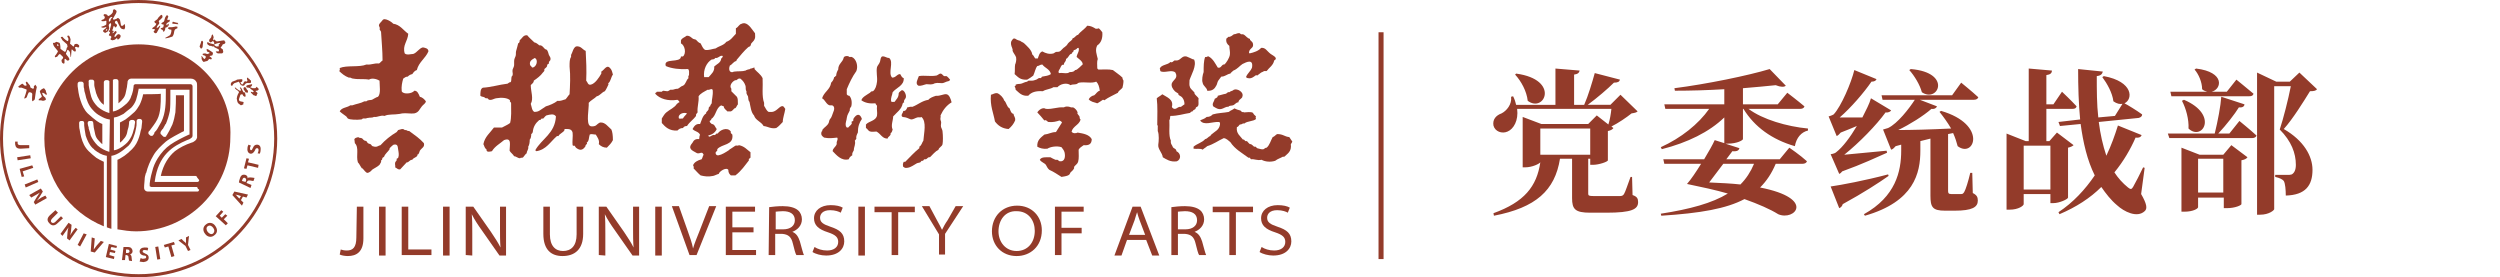 <svg version="1.2" xmlns="http://www.w3.org/2000/svg" viewBox="0 0 496 55" width="496" height="55">
	<title>u17-svg</title>
	<style>
		.s0 { fill: #933b2a } 
		.s1 { fill: none;stroke: #933b2a;stroke-miterlimit:10 } 
	</style>
	<g>
		<g>
			<g>
				<path fill-rule="evenodd" class="s0" d="m45.7 27.2c0 10.3-8.4 18.7-18.7 18.7-1.3 0-2.5-0.2-3.7-0.4v-13.8c0.3-0.1 0.8-0.4 1.4-0.8 0.4-0.3 0.9-0.7 1.5-1.3 0.7-0.7 1.1-1.5 1.4-2.4q0.2-0.6 0.3-1.2c0.1-0.3 0.2-0.6 0.2-0.9 0-0.3 0.1-0.6 0.1-0.9v-0.2c0-0.2-0.2-0.4-0.4-0.4h-0.3c-0.2 0-0.4 0.2-0.4 0.4q0 0.2 0 0.3c0 0.4 0 0.7-0.1 1.1-0.1 0.5-0.2 1-0.4 1.5-0.2 0.7-0.6 1.5-1.1 2-0.5 0.4-0.9 0.8-1.5 1.2-0.6 0.4-1.2 0.7-1.8 0.8h-0.1c0 0 0 11.2 0 14.5q-0.4-0.1-0.9-0.3v-14.2h-0.1c-1-0.2-1.6-0.6-2.4-1.2 0-0.1-0.1-0.2-0.2-0.2-0.1-0.1-0.2-0.2-0.2-0.2-0.6-0.6-1-1.5-1.3-2.4-0.1-0.4-0.1-0.8-0.2-1.2 0-0.3-0.1-0.5-0.1-0.8 0-0.1 0-0.4 0-0.5 0-0.3-0.2-0.4-0.4-0.4h-0.2c-0.3 0-0.4 0.2-0.4 0.4v0.1c0 0.4 0 0.9 0.1 1.2q0.1 0.7 0.3 1.5c0.3 1.1 0.7 2 1.5 2.8 0.5 0.5 1 0.9 1.5 1.3 0.5 0.3 1 0.6 1.5 0.8 0 1.3 0 9.7 0 12.8-6.9-2.8-11.8-9.5-11.8-17.4 0-10.3 8.4-18.7 18.7-18.7 10.3 0 18.7 8.3 18.2 18.4zm-28.1-10.9c0 0.1 0 0.5 0 0.6 0 0.2 0.1 0.4 0.1 0.6 0.1 0.6 0.3 1.3 0.4 1.7 0.2 0.7 0.7 1.4 1.3 2 0.7 0.6 1.5 1 2.2 1.2h0.1v-6.3c-0.1-0.1-0.2-0.2-0.4-0.2h-0.3c-0.2 0-0.4 0.2-0.4 0.4v4.5c-0.3-0.2-0.6-0.5-0.8-0.8-0.2-0.4-0.5-0.8-0.6-1.2-0.2-0.4-0.2-0.7-0.3-1-0.1-0.4-0.2-0.7-0.2-1 0-0.1 0-0.1 0-0.1 0-0.1 0-0.4 0-0.5 0-0.2-0.2-0.4-0.4-0.4h-0.4c-0.2 0-0.4 0.2-0.3 0.5zm4.2 7.4h-0.1c-0.7-0.1-1.3-0.4-1.8-0.7q-0.8-0.4-1.5-1.2c-0.8-0.8-1.3-2.1-1.5-3.2-0.1-0.3-0.2-0.6-0.2-1-0.1-0.2-0.1-0.5-0.1-0.8 0-0.1 0-0.2 0-0.2 0-0.2-0.2-0.4-0.4-0.4h-0.4c-0.2 0-0.4 0.2-0.4 0.4 0 0.1 0 0.4 0 0.5 0.1 0.7 0.2 1.8 0.6 2.9 0.3 0.9 0.7 1.8 1.4 2.5q1.1 1 1.8 1.5c0.4 0.3 0.8 0.5 1.1 0.6v4c-0.3-0.2-0.5-0.5-0.8-0.8-0.3-0.3-0.5-0.7-0.6-1.1-0.1-0.5-0.2-0.9-0.3-1.4 0-0.3-0.1-0.6-0.1-0.9 0-0.3-0.2-0.4-0.4-0.4h-0.3c-0.3 0-0.4 0.2-0.4 0.4v0.1c0 0.2 0.1 0.4 0.1 0.5 0.1 0.2 0.1 0.3 0.1 0.5 0.2 0.5 0.3 1 0.4 1.4 0.3 0.7 0.8 1.4 1.4 2 0.7 0.6 1.5 1 2.2 1.2h0.1zm17.3 11.5v-0.1c-0.1-0.1-0.2-0.2-0.3-0.2-1.7 0-6.9 0-6.9 0 0.5-2.3 1.6-3.9 2.8-4.9 0.9-0.7 2.1-1.3 3.3-1.7 0.1 0 0.2-0.1 0.3-0.1 0.1-0.1 0.2-0.1 0.3-0.2 0.3-0.2 0.4-0.4 0.5-0.7 0-0.1 0-0.1 0-0.2 0-0.1 0-6.9 0-7 0-0.7 0-1.4 0-2 0-0.3 0-0.7 0-1 0-0.3 0-0.6-0.1-0.8-0.2-0.4-0.6-0.7-1.1-0.7-0.1 0-11.7 0-11.9 0-0.3 0-0.6 0.2-0.7 0.6 0 0.1 0 0.1 0 0.2 0 0.2-0.1 0.5-0.1 0.7v0.1c-0.1 0.5-0.2 1-0.3 1.4-0.1 0.4-0.3 0.8-0.6 1.1-0.3 0.4-0.6 0.6-0.8 0.8v-4.4c0-0.2-0.2-0.4-0.4-0.4h-0.3c-0.1 0-0.2 0-0.3 0.1-0.1 0-0.1 0-0.1 0.1v6.2h0.1c0.7-0.1 1.5-0.6 2.2-1.2 0.7-0.5 1.2-1.2 1.4-2 0.1-0.1 0.1-0.4 0.2-0.6 0-0.1 0.1-0.3 0.1-0.4 0-0.2 0.1-0.5 0.1-0.7v-0.2c0.1-0.2 0.2-0.3 0.4-0.3h10.9c0.2 0 0.4 0.2 0.4 0.4 0 0.2 0 0.6 0 0.7q0 0.5 0 0.9 0 0.2 0 0.3c0 0.5 0 1.1 0 1.6q0 0.9 0 1.8c0 0.6 0 1.1 0 1.7 0 0.4 0 0.9 0 1.3 0 0.2 0 0.3 0 0.5 0 0.4 0 0.7 0 1 0 0.2-0.1 0.4-0.3 0.5-0.2 0.2-0.5 0.3-0.8 0.4-2.8 1.2-5.7 2.9-6.4 8.2v0.1h8.5c0.1 0 0.2-0.1 0.3-0.2 0-0.1 0-0.2 0-0.2zm0.2 2.3c0 0-0.1-0.1-0.1-0.2 0-0.1-0.1-0.2-0.2-0.2-0.8 0-8.8 0-9 0-0.1 0-0.1-0.1-0.2-0.1-0.1 0-0.1-0.1-0.1-0.1 0-0.1 0-0.5 0-0.5 0-0.2 0.1-0.5 0.1-0.7 0.1-0.5 0.2-1.1 0.4-1.7 0.2-0.9 0.6-1.8 1.1-2.6 0.7-1.1 1.5-2 2.5-2.7 1-0.7 2.6-1.5 3.7-2h0.1v-8.9h-3.8c0 0.5 0 1.1 0 1.6 0 0.7 0 1.8-0.1 2.6-0.2 1-0.5 1.9-0.8 2.6-0.1 0-0.1 0.1-0.1 0.1-0.2 0.3-0.3 0.6-0.5 0.9-0.1 0-0.1 0.1-0.2 0.2l-0.2 0.3c-0.1 0.2-0.1 0.5 0.1 0.6l0.4 0.4c0.2 0.1 0.5 0.1 0.6-0.1v-0.1l0.1-0.1c0.3-0.5 0.7-1.2 1.1-2.1q0.4-1.1 0.6-2.4c0.1-1.4 0.1-2.4 0.1-2.9 0-0.2 0-0.4 0-0.5h1.6v7.1c-0.1 0.1-0.2 0.1-0.4 0.2-0.7 0.4-2.2 1.1-3.2 1.9-0.9 0.8-1.9 1.7-2.5 2.8-0.6 1-1.1 2.2-1.4 3.4-0.1 0.1-0.1 0.1-0.1 0.2-0.1 0.3-0.2 0.7-0.2 1.1 0 0.4-0.1 0.8-0.1 1.2 0 0.4-0.1 0.7 0.2 1 0.1 0.1 0.3 0.2 0.5 0.2 0.4 0 9.4 0 9.9 0 0.1 0 0.1 0 0.2-0.1 0.1-0.1 0.1-0.2 0.1-0.3zm-7.4-18.9c0 0.1 0 0.3 0 0.5 0 1.2 0 3.3-0.7 4.6-0.4 0.8-1 1.5-1.5 2.2l-0.2 0.2c-0.1 0.2-0.1 0.5 0.1 0.6l0.2 0.2c0.2 0.1 0.5 0.1 0.6-0.1l0.2-0.3c0-0.2 0.1-0.3 0.2-0.4 0.1-0.1 0.3-0.3 0.4-0.5 0.3-0.5 0.5-0.9 0.8-1.4 0.9-1.8 0.9-3.9 0.9-5.8 0-0.2 0-0.6 0-0.8-1.3 0-4.1 0-5.4 0v0.1c-0.1 0.6-0.3 1.5-0.5 2.1-0.2 0.6-0.6 1.2-1 1.6q-0.8 0.6-1.5 1.2c-0.6 0.3-1.1 0.6-1.8 0.7h-0.1v6.5h0.1c0.7-0.1 1.5-0.6 2.2-1.2 0.5-0.4 0.9-1 1.2-1.6 0.2-0.4 0.3-0.8 0.4-1.2 0.1-0.3 0.2-0.6 0.2-0.9 0-0.2 0.1-0.4 0.1-0.6v-0.1c0-0.2-0.2-0.4-0.4-0.4h-0.3c-0.2 0-0.3 0.1-0.4 0.2-0.1 0.1-0.1 0.3-0.1 0.5 0 0.3-0.1 0.5-0.1 0.7q-0.2 0.6-0.3 1.2c-0.1 0.4-0.3 0.8-0.6 1.1-0.3 0.4-0.5 0.6-0.8 0.8v-4c0.2-0.1 0.6-0.3 1.1-0.6q0.7-0.5 1.8-1.5c0.4-0.4 0.7-0.9 1-1.4 0.3-0.6 0.6-1.5 0.7-2.1 0 0 3.3 0 3.5-0.1z"/>
				<path class="s0" d="m5.8 28.8v0.6l-1.7 0.1c-0.8 0-1-0.3-1.1-0.9 0-0.1 0-0.3 0-0.5h0.5q0 0.2 0 0.3c0 0.2 0.1 0.4 0.6 0.4z"/>
				<path class="s0" d="m3.4 31.2l2.6-0.4 0.1 0.6-2.6 0.4z"/>
				<path class="s0" d="m6.4 32.8l0.2 0.5-2.1 0.7 0.3 1-0.5 0.1-0.4-1.6z"/>
				<path class="s0" d="m4.9 36.6l2.5-1 0.2 0.5-2.5 1.1z"/>
				<path class="s0" d="m5.8 38.7l2.3-1.3 0.4 0.6-0.6 1c-0.2 0.3-0.4 0.6-0.6 0.8q0.5-0.3 0.9-0.6l0.8-0.4 0.3 0.5-2.3 1.3-0.3-0.5 0.6-1q0.3-0.5 0.6-0.9c-0.3 0.2-0.6 0.4-1 0.6l-0.7 0.4z"/>
				<path class="s0" d="m11.5 42.2l-1.1 1.1c-0.3 0.3-0.4 0.6-0.2 0.8 0.2 0.2 0.5 0.2 0.8-0.1l1.1-1.1 0.4 0.4-1.1 1c-0.6 0.6-1.2 0.5-1.6 0-0.5-0.5-0.5-1 0.1-1.6l1.1-1z"/>
				<path class="s0" d="m12 46.4l1.6-2.2 0.6 0.4-0.1 1.1c0 0.3-0.1 0.7-0.2 1q0.3-0.4 0.6-0.9l0.5-0.6 0.4 0.3-1.6 2.2-0.5-0.4 0.1-1.2c0-0.3 0.1-0.7 0.2-1-0.2 0.3-0.4 0.6-0.7 1l-0.5 0.7z"/>
				<path class="s0" d="m15.4 48.6l1.2-2.3 0.6 0.2-1.3 2.4z"/>
				<path class="s0" d="m18 49.9l0.2-2.8 0.6 0.2-0.1 1.2c0 0.3-0.1 0.6-0.1 1 0.2-0.3 0.4-0.5 0.6-0.8l0.8-0.9 0.6 0.2-1.8 2.1z"/>
				<path class="s0" d="m22.8 50.2l-1-0.2-0.1 0.6 1 0.3-0.1 0.5-1.6-0.4 0.6-2.6 1.6 0.4-0.1 0.4-1-0.2-0.2 0.5 1 0.3z"/>
				<path fill-rule="evenodd" class="s0" d="m24.5 49c0.2 0 0.5 0 0.8 0 0.4 0 0.7 0.1 0.8 0.3 0.1 0.1 0.2 0.3 0.2 0.6 0 0.3-0.3 0.5-0.5 0.6 0.2 0.1 0.3 0.3 0.3 0.5 0 0.3 0.1 0.7 0.1 0.8l-0.6-0.1c0-0.1-0.1-0.3-0.1-0.6 0-0.3-0.1-0.4-0.4-0.5h-0.2l-0.1 1h-0.6zm0.5 1.2h0.2c0.3 0 0.5-0.1 0.5-0.3 0-0.2-0.1-0.4-0.4-0.4q-0.1 0-0.3 0z"/>
				<path class="s0" d="m27.9 51.2c0.2 0.1 0.4 0.2 0.7 0.1 0.3 0 0.4-0.1 0.4-0.3 0-0.2-0.1-0.3-0.5-0.3-0.5-0.1-0.8-0.4-0.8-0.8 0-0.5 0.4-0.8 1-0.8 0.3 0 0.5 0 0.7 0.1l-0.1 0.5c-0.1 0-0.3-0.1-0.6-0.1-0.3 0-0.4 0.1-0.4 0.3 0 0.2 0.2 0.2 0.5 0.4 0.5 0.2 0.7 0.4 0.7 0.8 0 0.5-0.3 0.8-1 0.9-0.3 0-0.6-0.1-0.8-0.1z"/>
				<path class="s0" d="m30.8 49l0.6-0.1 0.4 2.5-0.6 0.1z"/>
				<path class="s0" d="m33.4 48.9l-0.7 0.2-0.2-0.5 2-0.6 0.2 0.5-0.7 0.2 0.6 2.1-0.6 0.2z"/>
				<path class="s0" d="m37.3 49.8l-0.5-1-1.4-1.1 0.6-0.3 0.5 0.5c0.2 0.1 0.3 0.2 0.4 0.4 0-0.2 0-0.3 0-0.5v-0.7l0.6-0.3-0.2 1.8 0.5 1z"/>
				<path fill-rule="evenodd" class="s0" d="m42.7 44.8c0.5 0.7 0.5 1.4-0.2 1.9-0.6 0.5-1.4 0.3-1.8-0.3-0.5-0.6-0.5-1.4 0.2-1.9 0.6-0.5 1.4-0.3 1.8 0.3zm-1.5 1.2c0.3 0.4 0.8 0.6 1.1 0.3 0.3-0.3 0.3-0.7 0-1.1-0.3-0.4-0.7-0.6-1.1-0.3-0.3 0.2-0.3 0.7 0 1.1z"/>
				<path class="s0" d="m42.8 42.9l1.1-1.2 0.4 0.3-0.7 0.8 0.4 0.4 0.7-0.7 0.4 0.3-0.7 0.7 0.8 0.8-0.4 0.4z"/>
				<path fill-rule="evenodd" class="s0" d="m47.8 39.7l0.5 0.5-0.3 0.6-1.9-2.1 0.4-0.7 2.7 0.6-0.3 0.6-0.7-0.2zm0-0.8l-0.6-0.2c-0.2 0-0.4-0.1-0.5-0.1 0.1 0.1 0.3 0.2 0.4 0.4l0.4 0.4z"/>
				<path fill-rule="evenodd" class="s0" d="m47.4 36.2c0-0.2 0.1-0.5 0.2-0.8 0.1-0.4 0.3-0.6 0.5-0.7q0.3-0.1 0.6 0c0.3 0.1 0.5 0.4 0.4 0.7 0.1-0.2 0.3-0.2 0.6-0.2 0.3 0 0.7 0.1 0.8 0.1l-0.2 0.6c-0.1 0-0.3 0-0.7-0.1-0.3 0-0.5 0-0.6 0.3l-0.1 0.2 1 0.4-0.2 0.6zm1.3-0.1l0.1-0.2c0.1-0.3 0-0.5-0.2-0.6-0.2-0.1-0.4 0-0.5 0.3 0 0.1-0.1 0.2-0.1 0.3z"/>
				<path class="s0" d="m49.1 32.8l-0.2 0.7-0.5-0.1 0.5-2 0.5 0.1-0.2 0.7 2.1 0.5-0.1 0.6z"/>
				<path class="s0" d="m51.1 30.4c0.1-0.1 0.2-0.4 0.2-0.6 0-0.3-0.1-0.4-0.3-0.4-0.2 0-0.3 0.1-0.4 0.4-0.2 0.4-0.5 0.7-0.8 0.7-0.5 0-0.8-0.5-0.7-1.1 0-0.3 0.1-0.5 0.2-0.7l0.5 0.2c-0.1 0.1-0.2 0.3-0.2 0.5 0 0.3 0.1 0.4 0.2 0.4 0.2 0 0.2-0.1 0.4-0.5 0.2-0.5 0.5-0.6 0.8-0.6 0.5 0 0.8 0.4 0.7 1.1 0 0.3-0.1 0.6-0.2 0.7z"/>
				<path fill-rule="evenodd" class="s0" d="m24.7 5.8c0 0-0.5 0.1-0.8-0.3 0 0-0.6-1.1-0.6-1.2l-0.2-0.2c0 0-0.3 0.1-0.3 0.3 0 0 0 0.3 0.3 0.4 0 0 0.2 0.2 0.1 0.3-0.1 0.1-0.1 0.3-0.2 0.3-0.1 0-0.2 0.1-0.2 0 0-0.1-0.2-0.4-0.3-0.1-0.1 0.4-0.1 0.5-0.2 0.6-0.1 0.1 0 0.2 0.1 0.2 0.2 0 0.2 0.1 0.1 0.2-0.1 0.1-0.3 0.3-0.1 0.3 0 0 0.4-0.3 0.4-0.4 0 0 0.1-0.1 0.2 0 0.1 0 0.2 0.2 0.1 0.3-0.1 0.1-0.1 0.2-0.3 0.4l-0.1 0.3c0 0 0 0.2 0.2 0.1 0 0 0.4-0.5 0.5-0.5 0 0 0.3-0.1 0.5 0.2 0 0 0.2 0.4-0.4 0.8 0 0-0.1 0.1-0.2 0 0 0 0-0.3-0.2-0.2 0 0-0.3 0.3-0.4 0.3l-0.4 0.1-0.3-0.1c0 0-0.2-0.2 0-0.3 0 0 0.2-0.3 0-0.4l-0.1-0.1c0 0-0.3 0-0.3-0.1 0-0.1 0.1-0.3 0.1-0.3l0.1-0.1c0 0 0.1-0.2-0.1-0.3h-0.1v-0.2c0 0 0.3-0.1 0.2-0.3 0 0 0.2-0.6 0.2-0.7 0.1-0.1 0-0.5 0-0.5 0 0-0.3 0-0.4 0.3-0.1 0.3 0.2 0.7 0 0.9 0 0-0.1 0.5-0.5 0.6-0.3 0.2-0.3 0.1-0.3 0.1l-0.3-0.2c0 0-0.1-0.2 0-0.3l0.6-0.5c0 0 0-0.2-0.2-0.1-0.2 0.1-0.5 0.1-0.5 0.1l-0.3-0.1v-0.1c0 0 0.9-0.2 1-0.5 0 0 0-0.4 0-0.6 0 0 0.1-0.2-0.4 0h-0.5l-0.1-0.2 0.5-0.2c0 0 0.2-0.2 0.2-0.3 0-0.1-0.1-0.3-0.1-0.3l-0.2-0.2 0.2-0.2c0 0 0.5 0 0.6 0.2 0.1 0.1 0.1 0.2 0.1 0.2 0 0 0.6-0.1 1-0.8v-0.3l0.2-0.3c0 0 0.5 0.2 0.5 0.4 0 0 0.2 0.1-0.4 1 0 0-0.2 0.4-0.3 0.5 0 0.1 0.1 0.2 0.2 0.2 0 0 0.7-0.2 0.7-0.3 0 0 0.1-0.2 0.5 0.3l0.2 1.1c0 0 0.1 0.3 0.5 0 0 0 0.1-0.2 0.2-0.2 0 0 0.1 0 0.1 0.3 0 0 0.1 0.3-0.1 0.7zm-3.5 0c-0.1-0.1-0.2 0.2-0.2 0.2-0.1 0 0 0.1 0.1 0.1 0.1 0 0.3-0.3 0.1-0.3zm1.1-2.3c0-0.1-0.2-0.2-0.3-0.1-0.2 0.1-0.4 0.4-0.4 0.5v0.4c0 0 0.2 0 0.3-0.2 0.1-0.2 0-0.3 0.1-0.3 0 0 0.1-0.3 0.3-0.3z"/>
				<path fill-rule="evenodd" class="s0" d="m15.7 9.3c-0.1 0.2-0.3 0.1-0.3 0.1l-0.2-0.1c-0.6 0-0.2 0.4-0.2 0.4 0.1 0.4 0 0.5 0 0.5h-0.3l-0.3-0.3c-0.2-0.2-0.2 0-0.2 0 0 0.1-0.1 1.2-0.1 1.2 0 0.3-0.1 0.2-0.1 0.2l-0.1-0.8c0-0.3-0.4-0.6-0.4-0.6-0.2-0.1-0.3 0.5-0.3 0.5-0.3 0.2 0.1 0.6 0.1 0.6 0.7 0.8 0.4 0.9 0.4 0.9-0.1 0.2-0.4 0.1-0.4 0.1l-0.3-0.3c-0.2-0.1-0.2 0.1-0.2 0.1v0.6c0 0.2-0.1 0.2-0.1 0.2-0.1 0.1-0.3-0.1-0.3-0.1-0.2-0.1-0.2-0.6-0.2-0.6l0.2-0.2c0.2-0.3 0.1-0.4 0.1-0.4l-0.4-0.4c-0.2-0.3-0.4-0.1-0.4-0.1l-0.4 0.5c-0.1-0.1-0.3 0.1-0.3 0.1-0.2-0.2-0.1-0.3-0.1-0.3 0.3-0.3 0.6-0.9 0.6-0.9 0-0.1-0.4-0.5-0.7-0.9-0.3-0.4-0.3-0.8-0.3-0.8q0 0 0.3 0c0.1 0 0.3-0.2 0.4-0.2 0.1 0 0.6 0.2 0.6 0.2 0.2 0.2 0.2 1.2 0.2 1.2 0 0 0.4 0.3 0.7 0.5 0.3 0.2 0.3 0 0.3 0 0 0 0.2-0.3 0.2-0.5 0-0.2 0.1-0.3 0.2-0.4 0-0.2-0.1-0.5-0.1-0.5l-0.9-0.8c0 0-0.1-0.2-0.3-0.5-0.2-0.2 0.3-0.2 0.3-0.2 0 0 0.2 0.3 0.6 0.6 0.4 0.3 0.4 0.3 0.5 0.2 0.1-0.1 0.1-0.5 0-0.6-0.1-0.1-0.2-0.3-0.1-0.4 0.1-0.1 0.3 0 0.3 0 0.1 0.1 0.3 0.6 0.3 0.7 0 0.1-0.1 0.8-0.1 0.9 0.1 0 0.6 0.5 0.6 0.5 0.1 0.1 0.2-0.1 0.2-0.1 0-0.2 0.1-0.3 0.1-0.3 0.1-0.1 0.4-0.1 0.5-0.1 0.2 0.1 0.4 0.3 0.4 0.3zm-4.2-0.5c-0.1-0.1-0.2 0.1-0.2 0.1l0.1 0.2c0 0 0.1 0.1 0.2 0 0 0 0-0.2-0.1-0.3z"/>
				<path fill-rule="evenodd" class="s0" d="m41.3 8.9c0 0-0.2-0.1-0.2-0.3v-0.1c0-0.2 0.1-0.1 0.2-0.1 0.1 0.1 0.4 0.2 0.4 0.2l0.8 0.2q0 0 0-0.3c-0.1-0.2 0-0.2-0.2-0.3-0.1-0.1-0.2 0-0.3 0.1-0.1 0.1-0.2 0.1-0.3 0.1l-0.2-0.2v-0.3l0.4-0.5 0.1-0.4 0.2-0.2c0 0.1 0.2 0.5 0.2 0.6-0.1 0.1-0.1 0.5-0.1 0.5 0 0 0 0.2 0.2 0 0 0 0.1-0.2 0.2 0.1 0 0 0.2 0.2 0.3 0.2h0.2c0.4-0.1 1.2-0.2 1.3-0.2 0 0 0.1 0 0 0.1 0 0 0.1 0.1 0.2 0.2 0 0 0.1 0.3-0.2 0.4 0 0-0.2 0.1-0.3 0.1l-0.1 0.2c0 0-0.1 0.2-0.3 0.4 0 0-0.2 0 0.4 0.4 0 0 0.1 0.4 0.1 0.5 0 0-0.1 0.3-0.3 0.3 0 0-0.4 0-0.7 0-0.1 0-0.3-0.1-0.3-0.1l-0.2-0.3c0 0 0.4 0 0.6 0 0 0 0.1-0.3 0-0.4 0 0-0.1 0-0.2-0.1-0.2-0.1-0.4-0.2-0.4-0.2 0 0-0.3-0.1-0.3-0.2 0-0.1-0.2-0.1-0.3-0.1-0.1 0.1-0.2-0.1-0.3-0.1-0.1 0-0.3 0-0.3 0zm1.2 0c0 0.1 0.4 0.3 0.4 0.3 0.1 0.1 0.2 0 0.2 0 0.3 0.1 0.3-0.1 0.3-0.1v-0.3c0.4-0.2 0.2-0.3 0.2-0.3l-0.5 0.1c-0.1 0-0.2 0.1-0.3 0.1-0.1 0-0.3 0.1-0.3 0.2z"/>
				<path class="s0" d="m40.2 9.3c0-0.2 0.1-0.9 0.1-0.9-0.1-0.5-0.4-0.3-0.4-0.1 0 0.2-0.3 0.8-0.3 0.9 0 0.1 0.3 0.5 0.3 0.5 0-0.1 0.3-0.2 0.3-0.4z"/>
				<path class="s0" d="m40.2 10.8c0 0.1 0.2 0.2 0.3 0.2 0.1 0 0.3 0.1 0.3 0.2 0 0.1 0.1 0.1 0 0.2 0 0.1-0.2 0.3-0.2 0.3-0.2 0-0.3-0.3-0.5-0.5-0.2-0.1-0.2 0-0.2 0l0.1 0.1c0 0 0 0.3 0 0.4 0 0.1 0.2 0.4 0.2 0.4l0.2 0.2c0 0 0.6-0.2 0.7-0.2 0.1 0 0.3-0.3 0.3-0.3 0.1-0.1 0.2-0.1 0.2-0.1 0.4 0.2 0.3 0 0.4 0 0.1 0-0.1-0.3-0.1-0.3l-0.3-0.2v-0.1l0.5-0.1 0.1-0.2c0.1-0.1 0-0.4 0-0.4l-0.9-0.6-0.3-0.1c0 0 0 0.5 0.1 0.5 0 0.1 0.3 0.1 0.4 0.2 0.1 0 0.1 0.2 0 0.2-0.1 0-0.4 0.2-0.5 0.1-0.1-0.1-0.4-0.1-0.5-0.1-0.1 0-0.3 0.1-0.3 0.1 0 0 0 0 0 0.1z"/>
				<path class="s0" d="m45.8 16.6v0.3c0.2 0.2 0.3 0.1 0.3 0.1 0-0.2 0.4-0.5 0.4-0.5l0.9-0.3 0.1 0.2 0.3 0.5c0 0 0.2 0 0.3 0.1 0.1 0.1 0.4-0.1 0.4-0.1 0-0.1 0.3-0.4 0.4-0.4 0 0 0.4-0.1 0.5 0 0.1 0 0.4-0.1 0.4-0.1 0 0 0-0.3 0-0.4 0-0.1-0.2-0.1-0.2-0.1-0.1-0.4-0.3-0.2-0.3-0.3 0-0.1-0.1-0.2-0.2-0.2l-0.1 0.1c0 0 0 0.1 0 0.2 0 0.1 0.1 0.2 0.1 0.3 0 0.1-0.2 0.2-0.2 0.2l-0.3-0.1-0.2 0.2-0.2 0.4c0 0-0.2 0.1-0.3 0 0-0.1-0.1-0.1-0.1-0.2-0.1-0.1-0.1-0.2-0.1-0.2 0 0 0.2 0 0.3-0.1 0.1-0.1 0.1-0.4 0.1-0.4l-0.2-0.1-0.9 0.1-0.1 0.1-0.8 0.3c-0.2 0.1-0.3 0.4-0.3 0.4z"/>
				<path class="s0" d="m51.2 17.5l-0.3-0.3c0 0.1-0.2 0.3-0.3 0.3-0.1 0-0.5 0-0.5 0 0 0-0.1-0.1-0.3-0.1-0.2-0.1-0.2-0.1 0.1-0.3 0.2-0.3 0.1-0.4 0.1-0.4l-0.9 0.2-0.2 0.1c0 0-0.1 0.2 0 0.3 0.1 0.1 0.5 0.1 0.5 0.1 0.1 0 0.2 0.1 0.3 0.2 0 0.1 0.5 0.3 0.6 0.5 0.1 0.2-0.1 0.2-0.2 0.2-0.1 0-0.2-0.1-0.3-0.1-0.1 0 0 0.1 0 0.2l0.3 0.3 0.2 0.2c0 0 0.2 0 0.3 0.1 0 0 0.3 0.1 0.3 0 0-0.1 0-0.1 0-0.1l0.2-0.4c0-0.1-0.3-0.3-0.4-0.4 0-0.1 0.1-0.1 0.2-0.1 0.1 0 0.2 0 0.4-0.2 0.1-0.2-0.1-0.3-0.1-0.3z"/>
				<path class="s0" d="m49.1 18.4c0.1 0 0.1-0.3 0.1-0.4l-0.2-0.2c0 0-0.2-0.3-0.2-0.4-0.1-0.1-0.3-0.1-0.4-0.1 0 0.1-0.1 0.2-0.1 0.3 0 0.1 0.2 0.4 0.3 0.5 0 0.2 0.4 0.3 0.5 0.3z"/>
				<path class="s0" d="m48.3 18.3l-0.1-0.2c0 0-0.2-0.3-0.2-0.4 0-0.1-0.3-0.4-0.4-0.4v0.1c0 0.1 0.2 0.4 0.2 0.4 0.1 0.2-0.2 0.2-0.2 0.2-0.2 0-1-0.7-1-0.7 0 0.1 0 0.3 0.1 0.3 0 0.1 0.5 0.4 0.5 0.4 0.2 0.1 0.2 0.4 0.2 0.4-0.3 0.3-0.5 1.2-0.4 1.3 0 0.1 0.1 0.6 0.2 0.7 0 0.1 0.5 0.4 0.6 0.5l0.5-0.2c0 0-0.1-0.1 0-0.2 0.1-0.1 0-0.3-0.1-0.3 0 0-0.2 0-0.5-0.1-0.3 0-0.3-0.4-0.3-0.4l0.3-0.9c0 0 0.2-0.1 0.3-0.1 0.1 0 0.2 0.1 0.2 0.2 0 0.1 0.3 0.3 0.4 0.3 0.1 0 0.2-0.2 0.1-0.3 0-0.1 0-0.3-0.1-0.3 0-0.1 0.1-0.1 0.1-0.2-0.2-0.1-0.4-0.1-0.4-0.1z"/>
				<path class="s0" d="m4.8 19.5c0 0.1 0.1 0 0.2 0 0.1 0 0.2-0.1 0.3-0.2 0.1-0.2 0.3-1 0.5-1 0.3 0 0.6 0.1 0.6 0.4 0 0.5-0.1 0.9 0 1.4 0.2-0.1 0.4-0.2 0.5-0.4 0.1-0.7 0.2-1.6 0.4-2.4 0-0.1-0.2-0.4-0.3-0.5-0.1 0.2-0.2 0.2-0.3 0.3 0.1 0.2 0 0.6-0.2 0.5l-0.4-0.2c-0.1 0-0.1-0.4-0.2-0.5-0.3-0.3-0.5-0.7-0.6-0.7-0.1 0-0.1 0.1-0.2 0.2l0.2 0.5c-0.1 0.1-0.1 0.1-0.3 0.1-0.1 0-0.3-0.1-0.4-0.3l-0.2-0.1c-0.3 0.2-0.6 0.4-0.8 0.6l0.1 0.1 0.1 0.1c0 0 0.3 0 0.5 0 0.2 0.1 0.9 0.3 1 0.4 0 0.2-0.4 1.5-0.5 1.7z"/>
				<path class="s0" d="m7.8 19.9c0.1 0 0.1 0 0.3 0 0.1 0 0.4 0.1 0.4 0.1 0.3 0 0.6-0.2 0.6-0.2 0-0.4-0.2-0.5-0.2-0.5-0.4-0.3-0.4-0.5-0.5-0.7-0.1-0.2 0.1-0.2 0.1-0.2l0.4 0.2 0.2 0.2c0.1 0 0.2 0 0.2-0.1 0-0.1-0.1-0.3-0.1-0.3-0.1-0.1-0.1-0.4-0.1-0.4-0.3-0.5-0.4-0.5-0.4-0.5-0.6 0.2-0.8 0.6-0.8 0.6 0 0.2 0.3 0.8 0.4 1 0 0.1-0.1 0.2-0.1 0.2-0.2 0.1-0.5 0.4-0.5 0.4-0.1 0.2 0 0.2 0.1 0.2z"/>
				<path class="s0" d="m32.1 4.8c0.1 0 0.4 0.1 0.4 0.1l-0.1 0.5c-0.1 0.1-0.5 0.2-0.5 0.2 0 0-0.1 0.2 0.3 0.3 0 0 0.3 0.3 0.2 0.4 0 0.1 0.1 0 0.1 0 0 0 0.2-0.2 0.2-0.3 0.1-0.1 0.1-0.5 0.1-0.5 0 0 0.6-0.1 0.7-0.6l-0.1-0.2c0 0-0.1 0-0.2 0.2 0.1 0.1 0.1 0.1 0 0.1-0.1 0-0.2 0-0.2-0.1 0-0.1 0.1-0.3 0.1-0.3 0 0 0.5-0.3 0.6-0.4 0 0 0-0.2-0.1-0.3 0 0-0.2 0-0.2 0.1 0 0-0.2 0-0.2-0.1 0-0.2 0.2-0.6 0.2-0.6l-0.1-0.2-0.2-0.1-0.3 0.4-0.1 0.3c0 0-0.1 0.3-0.1 0.4l-0.1 0.2-0.5 0.3z"/>
				<path class="s0" d="m34.3 4.7c0.1 0 0.8 0.1 0.9 0.1 0.1 0 0.2 0 0.2 0l-0.2-0.3h-0.2l-0.7-0.2-0.1 0.2c-0.1 0.1 0 0.2 0.1 0.2z"/>
				<path class="s0" d="m33.6 5.4c-0.1 0-0.3 0.1-0.3 0.2 0 0.1 0.4 0.2 0.4 0.3 0.2-0.1 0.3 0 0.3 0 0 0 0 0 0 0.3 0 0.2-0.2 0.8-0.3 0.8-0.1 0.1-0.9 0.5-0.9 0.5-0.1 0.1 0.1 0.1 0.1 0.1 0.8-0.1 1-0.3 1.2-0.3 0.2 0 0.4-0.6 0.4-0.7 0-0.1 0.1-0.6 0.2-0.7 0-0.1 0.5-0.3 0.5-0.3v-0.3c0 0-0.5-0.1-0.5 0-0.1 0-0.5 0.1-0.6 0.1-0.3 0-0.4 0-0.5 0z"/>
				<path class="s0" d="m30.7 5.8c0 0 0.1 0.2-0.1 0.3l-0.1 0.1c0 0-0.1 0.2 0.3 0.4 0 0 0.2 0 0.3-0.1l0.6-1.1 0.1-0.2c0-0.1-0.1-0.1-0.1-0.1l-0.3 0.3c0 0-0.4 0.3-0.3 0 0.1-0.3 0.3-0.5 0.4-0.6 0.1-0.1 0.1-0.2 0.1-0.3 0-0.1-0.1-0.2-0.1-0.2 0 0 0-0.3 0.2-0.3l0.5-0.5c0 0 0.1-0.3 0-0.3 0.1 0-0.1-0.4-0.3-0.2-0.2 0.2-0.2 0.2-0.4 0.4-0.2 0.2-0.2 0.4-0.4 0.5-0.2 0.1-0.5 0.4-0.5 0.4l0.2 0.3c0 0 0.2 0 0.2 0.1 0 0.1-0.1 0.3-0.2 0.4-0.1 0.1-0.3 0.3-0.5 0.4 0 0-0.2 0.2 0 0.3 0-0.1 0.3 0 0.4 0z"/>
				<path fill-rule="evenodd" class="s0" d="m55 27.5c0 15.2-12.3 27.5-27.5 27.5-15.2 0-27.5-12.3-27.5-27.5 0-15.2 12.3-27.5 27.5-27.5 15.2 0 27.5 12.3 27.5 27.5zm-27.5-26.9c-14.9 0-26.9 12-26.9 26.9 0 14.9 12.1 26.9 26.9 26.9 14.8 0 26.9-12 26.9-26.9 0-14.9-12-26.9-26.9-26.9z"/>
			</g>
			<path class="s0" d="m83.9 9.4c-0.8 0.2-1.1 1-1.9 1.3-0.4 0-1.3 0.3-1.7-0.1-0.5-1.6 0.6-2.4 0.7-3.9-1-0.7-1.6-1.8-3-2-0.2-0.3-1.7-1.3-2.1-0.7-0.2 0.3-0.6 0.6-0.7 0.9-0.1 0.4 0.3 0.5 0.1 0.9 0.1 0.2 0.2 0.3 0.3 0.5 0.1 1.9 0.3 3.7 0.3 5.7-0.3 0.2-0.4 0.4-0.7 0.6-1.1-0.1-1.4 0.3-2.5 0.2-1.4 0.6-3.9 0.1-5.3 0.7 0 0.2 0.1 0.4-0.1 0.6 0.5 0.5 1.1 1 1.9 1.3q0.1 0 0.3 0c0.2 0.1 0.4 0.2 0.6 0.2 1.1 0.2 2.1 0 3.1 0.2 0.6-0.4 1.6-0.1 2.1 0.2 0 1 0.3 2.6-0.3 3.2-0.4 0.1-0.8 0.4-1.2 0.6-0.4 0.1-0.8 0-1.1 0.3h-0.4c-0.7 0.4-1.6 0.5-2.4 0.8h-0.4c-0.7 0.5-1.7 0.4-2.1 1.2 0.3 0.3 0.9 0.7 1.3 1 0.1 0.1 0.2 0.3 0.3 0.4 0.4 0.3 1.9 0.3 2.7 0.2 0.1 0 0.2-0.1 0.3-0.2q0.3 0 0.6 0c0.1 0 0.2-0.1 0.4-0.1 0.4-0.1 0.9 0 1.2-0.2 0.8 0.1 1.2-0.4 2.1-0.2 0.8-0.4 1.9-0.2 3-0.4 0.2 0 0.3-0.1 0.5-0.1 0.8-0.1 1.7 0.1 2.4 0 0.9-0.2 1-0.8 1.5-1.4 0.3-0.4 0.7-0.5 0.8-1-0.3-0.4-0.7-0.8-1.2-0.9-0.3-0.7-0.5-1.2-1.1-1.2-0.4 0.6-2.2 0.8-2.5 0.1-0.1-1 0.1-1.8 0.3-2.5 0.3-0.2 0.5-0.4 0.9-0.4 0.3-0.3 0.5-0.4 0.9-0.5 0.2-0.3 0.5-0.7 0.9-0.8 0.4-1.6 1.7-2.3 2.3-3.7 0-0.6-0.6-0.7-1.1-0.8z"/>
			<path fill-rule="evenodd" class="s0" d="m221.8 18.4c-0.9 0.5-1.9 0.9-2.7 1.5-0.1-0.1-0.2-0.1-0.3-0.1-0.3 0.2-0.7 0.5-1.1 0.7-0.6-0.2-1.3-0.3-1.7-0.8 0.2-0.4 0.6-0.7 1.1-0.8 0.4-0.3 0.6-0.8 1.1-0.9-0.1-0.8-0.3-1.4-0.7-1.8-1 0.4-2.2 0-3.4 0.2-0.2 0-0.4 0.3-0.6 0.3-0.4 0.1-0.8 0-1.1 0.2-0.8-0.6-2.1-0.2-2.6 0.4h-0.8c-0.6 0.4-1.5 0.4-2.1 0.8-1.4-0.1-2.3 0.2-2.9 0.9-1.3 0.1-1.8-0.6-2.5-1.2 0-0.3-0.1-0.5-0.2-0.6 0-0.2 0.3-0.1 0.2-0.4 0.4-0.2 0.7-0.1 1.1-0.2 0.4-0.1 0.6-0.3 1.2-0.4 0.1-0.1 0.2-0.2 0.3-0.2 0.2 0 0.5 0 0.7 0 0.3 0 0.4-0.1 0.8-0.2 0.3-0.1 0.4-0.4 0.8-0.3 0.3 0 0.2-0.3 0.4-0.3 0.6-0.1 1.3-0.2 1.7-0.5-0.2-1-1.2-1.2-1.7-1.9-0.5 0-0.6 0.3-1 0.3-0.4 0.5-0.5 1.3-0.8 1.9-0.4 0.3-0.8 0.6-1.2 0.8-1.4 0.1-1.8-0.5-2.5-1.1 0.1-0.7 0-1.3 0.1-1.9 0.1-0.2 0.3-0.8 0.2-1.4-0.1-0.4-0.5-0.8-0.7-1.3q0-0.1 0-0.3c-0.1-0.5-0.4-0.7-0.3-1.5 0.1-0.2 0.2-0.4 0.4-0.6 0.4-0.2 0.5 0.1 0.8 0.2 0.3 0.1 0.2 0.1 0.6 0.2 0.2 0.2 0.6 0.3 0.8 0.5 0.5 0.5 1.5 1.3 1.6 2.2 0.3 0.2 0.4 0.6 0.6 0.8h0.5c0.2-0.5 0.3-1.2 0.9-1.4 0.7 0.4 1.4 0.6 2.2 0.4 0.2-0.1 0.3-0.2 0.5-0.3 0.3 0 0.7 0 0.9-0.2q0.3-0.3 0.6-0.6c0.2-0.1 0.4-0.3 0.5-0.4 0.2-0.1 0.3-0.4 0.4-0.5 0.3-0.4 0.9-0.6 0.9-1 0.5-0.1 0.6-0.6 1.1-0.7 0.5-0.7 1.3-1.1 1.8-1.8 0.7 0 1.2 0.3 1.7 0.6 0.2 0 0.5 0 0.6-0.1 0.2 0.2 0.5 0.5 0.7 0.8 0.1 1.1-0.2 2.1-1 2.6-0.5 0.9-0.1 1.8 0.1 2.7-0.2 0.5-0.1 1.2-0.1 1.8 0 0.2 0.2 0.2 0.2 0.3 1 0 2.1-0.1 2.9 0.1 0.6 0.5 1.3 0.9 1.9 1.5 0 0.3 0.1 0.4 0.2 0.6 0 0.5-0.1 1-0.2 1.4-0.3 0.4-0.8 0.6-0.9 1zm-7-5.6c0.1-0.6-0.9-1.2-1.2-1.5 0.1-0.7 0.6-1.1 0.4-1.8-0.3 0-0.3 0.1-0.4 0.2-0.2 0.2-0.5 0.2-0.6 0.3 0 0.1 0 0.2-0.1 0.3-0.3 0.2-0.2 0.2-0.3 0.4-0.1 0-0.2 0-0.3 0.1-0.3 0.3-0.4 0.7-0.8 0.9 0 0.5-0.3 0.6-0.4 0.9 0 0 0 0.1 0 0.2-0.1 0.1-0.3 0-0.4 0.1-0.2 0.2-0.3 0.5-0.4 0.7-0.1 0.2-0.3 0.4-0.3 0.7 0 0.1 0.1 0.1 0.1 0.2 0.6-0.1 1.2 0.1 1.7 0 0.2 0 0.3-0.2 0.5-0.2 0.5 0 0.8-0.1 1-0.4 0.4 0.1 1.4-1.1 1.5-1.1z"/>
			<path class="s0" d="m247.2 15.3c0.2 0.1 0.2 0.2 0.4 0.2 0.7 0.2 1.3-0.4 1.6-0.6 0.1 0 0.2 0.1 0.2 0.1 0.2-0.1 0.5-0.4 0.8-0.6 0.3-0.1 0.4-0.2 0.6-0.3h0.5c0.5-0.7 1.3-1.1 1.5-2.1 0.9-0.5-0.3-1-0.7-1.3-0.8-0.6-1-1.3-1.9-1.2-0.5 0.6-1.4 0.9-2.3 1.1 0-0.1-0.1-0.1-0.1-0.1 0-0.8 0.7-0.9 0.8-1.4 0.1-0.8-0.4-0.9-0.6-1.2v-0.2c0 0-0.2 0-0.3-0.1-0.4-0.2-0.7-0.7-1.1-0.8h-0.4c0-0.1-0.2-0.1-0.2-0.2-0.6-0.1-0.7 0.2-1.2 0.2-0.3 0.2-0.7 0.6-1.1 0.5-0.1 0.2-0.3 0.2-0.4 0.4-0.1 0.7 0.2 1.1 0.6 1.4 0 0.6 0.2 1.2 0.1 1.8-0.1 0.6-0.7 1.6-1.1 1.9-0.1 0-0.1 0-0.2 0-0.4 0.2-0.5 0.8-1.1 0.6-0.5-0.8-0.9-1.7-1.8-2.2-0.3-0.1-0.3 0.2-0.7 0.1-0.3 0.8-0.3 1.9-0.3 3-0.2 0.5-0.4 1.6-0.2 2.1 0.1 0.7 0.9 1 0.9 1.6 1 0.1 1.5-0.4 1.8-1 0.2-0.3 0.2-0.7 0.4-1 0.2-0.3 0.4-0.5 0.6-0.8 0.8 0 1.1-0.5 1.8-0.6 0.1-0.2 0.4-0.4 0.6-0.6 0.8-0.3 1.2-0.9 1.8-1.3 0.8-0.4 2.2-1.1 1.9 0.7-0.3 0.8-0.9 1.1-1.2 1.9z"/>
			<path fill-rule="evenodd" class="s0" d="m112 25.6c0 0 0 0.1 0 0.2-0.2 0.5-1 0.7-1.2 1.2h-0.3c-1.3 1.1-2.1 2.7-4.1 3 0-0.1-0.2-0.1-0.2-0.2 1.3-2.3 3.9-3.3 4.1-6.7-0.4-0.6-1.1-0.4-1.9-0.2-0.3 0.2-0.4 0.4-0.6 0.6-0.2 0.1-0.1 0-0.3 0-0.2 0.1-0.2 0.4-0.5 0.3-0.7 0.6-1.2 1.3-1.3 2.4-0.1 0.3-0.2 0.3-0.3 0.4 0 0.5-0.1 0.9-0.3 1.1 0 0.6-0.1 1.1-0.3 1.4 0.1 0.6-0.3 0.8-0.3 1.3-0.3 0.2-0.5 0.6-0.7 0.8-0.2 0.2-0.5 0-0.6 0.2-0.5 0-0.8-0.4-1.2-0.4-0.2-0.4-0.7-0.7-0.9-1.1 0-1.1 0.5-2.7-1.1-2.1-0.8 0.7-1.8 1.2-2.4 2.2-0.5 0.1-1.1 0.3-1.1-0.4-0.4-0.2-0.4-0.7-0.6-1 0.3-1.5 1.3-2.2 2.1-3.3h1.6c0.5-0.3 1.1-0.5 1.6-0.9 0.3-1.1 0.2-2.6 0.2-3.9 0-0.3-0.4-0.3-0.2-0.6-0.5-0.5-1.7-0.6-2.8-0.4-0.5 0.1-0.8 0.4-1.3 0.3-0.2 0-0.2-0.2-0.4-0.3q-0.2 0-0.3 0c-0.1 0-0.2-0.1-0.3-0.2-0.2-0.1-0.6-0.1-0.8-0.3 0-0.7 0-1.4 0.5-1.6 1.7-0.1 3.2-0.6 4.9-0.8 0.2-0.1 0.3-0.3 0.6-0.3 0.2-0.2 0.1-0.7 0.2-1.1 0.1-0.1 0.2-0.2 0.2-0.3 0.1-0.3-0.1-0.7 0-1.1 0.1-0.3 0.3-0.6 0.3-0.9 0-0.3 0-0.6 0-0.8 0-0.4 0.2-0.7 0.3-1 0.1-0.4 0-0.7 0.1-1 0.1-0.4 0.3-1 0.4-1.5 0.2-0.1 0.3-0.2 0.3-0.6 0.5-0.4 0.7-1.1 1.5-1 0.4 0.5 0.9 0.9 1.4 1.4 0.5 0.1 0.7 0.4 1 0.6 0.5-0.1 0.8 0.4 1.1 0.7 0.1 0.1 0.3 0.1 0.4 0.2 0.2 0.2 0.3 0.7 0.4 1 0.2 0.4 0.4 0.5 0.3 1-0.1 0.2-0.2 0.2-0.3 0.4 0 0.1 0 0.3 0 0.3-0.1 0.1-0.2 0.1-0.3 0.2-0.1 0.1 0 0.3-0.1 0.4-0.1 0.2-0.3 0.3-0.5 0.5q0 0.1 0 0.3c0 0.1-0.2 0.3-0.3 0.4-0.4 0.6-1.2 1.2-1.8 1.6 0 0.5-0.4 0.6-0.6 0.9 0 1.2 0.6 2.7 0 3.7 0.2 0.6 0.2 1.3 0.7 1.6 0.5 0 0.8-0.1 1.1-0.3 0.4-0.3 0.8-0.5 1.2-0.8 0.7-0.2 1.7-0.6 2.3-1.1 0.7 0.1 1.1-0.2 1.6-0.3 0.3-0.3 0.5-0.7 0.8-1 0.1-1.7 0.2-3.7 0-5.5 0-0.8 0-1.5 0.3-1.9v-0.4c0.3-0.5 0.4-1.4 1-1.7 1-0.1 1.2 0.6 1.9 0.9 0.1 1.8 0.2 3.9 0.1 5.9 0.3 0.3 0.3 0.9 0.9 0.8 0.9-0.2 1.7-1.5 2.1-2.2v-0.4c0.7-0.4 1.1-1.6 1.9-0.5 0.2 0.3 0.3 0.7 0.4 1.1-0.4 0.5-0.4 1.3-0.9 1.7-0.1 0.1 0.1 0.3 0 0.3-0.2 0.4-0.4 0.9-0.7 1.3-0.6 0.2-1 0.9-1.6 1-0.5 0.5-1.2 0.8-1.6 1.3 0.1 0.9-0.6 4.2 0.3 4.6 0.1 0.1 0.6 0.1 0.9 0 0.4-0.1 0.7-0.7 1.2-0.7 0.9 0 1.4 0.8 2.1 1.4q0.3 0.7 0.3 2.1c-0.3 0.6-0.7 1-1.2 1.5-0.7 0-1.2-0.3-1.6-0.7 0.2-0.8-0.3-1.4-0.6-1.9-0.5 0-0.8-0.2-1.2 0-0.2 0.6-0.1 1.3-0.6 1.6 0.2 0.3-0.1 0.3-0.2 0.5-0.1 0.2 0 0.2-0.1 0.3-0.5 0.7-1 0.8-1.7 0.3-0.2-0.1-0.3-0.4-0.4-0.5-0.1 0-0.3 0.1-0.4-0.1-0.1-0.7 0.1-1.8 0-2.5-0.2-0.8-0.9-0.7-1.6-0.7zm-6.4-12.2c0.8 0 1.3-1.5 0.5-1.9-0.5 0.3-1.2 0.6-0.9 1.5 0.2 0 0.2 0.3 0.4 0.4z"/>
			<path class="s0" d="m233.5 32c0.9-0.4 0.8-1.6-0.1-2 0-0.5-0.5-0.5-0.7-0.8-0.1-0.4-0.5-0.6-0.4-1.3-0.5-1-0.2-2.8-0.3-4.1 0.2-0.1 0.1-0.6 0.2-0.8 1.5 0 2.6-0.4 3.9-0.6 0.1-0.1 0.2-0.3 0.5-0.3 0.1-0.3 0.4-0.3 0.6-0.5 0-0.1 0-0.2 0.1-0.3 0.1-0.1 0.3-0.1 0.4-0.3 0.2-0.4 0-0.9 0.1-1.5-0.2-0.3-0.6-0.6-0.8-0.9v-0.2c-0.2-0.3-0.6-0.6-0.8-0.9 0 0-0.1-0.1-0.1-0.2-0.2-0.4-0.1-0.8-0.1-1.4 0.3-1 1.5-2.9 0.9-4.1-0.3 0-0.5-0.2-0.8-0.3-0.3-0.1-0.4-0.2-0.7-0.3-0.9-0.2-1.1 0.7-1.9 0.8h-0.5c-0.2 0.1-0.4 0.5-0.8 0.3-0.5 0.6-1.8 0.5-2.1 1.3 0 0.1 0.1 0.2 0.1 0.5 0.8 0.5 2.3-0.4 3 0.3 0.6 1.1-0.4 1.4-0.7 2.1-0.2 0.6 0.2 1.2 0.6 1.6 0.2 0.2 0.5 0.3 0.7 0.5v0.2c0.2 0.2 0.6 0.3 0.8 0.6 0.3 0.4 0.4 0.8 0.4 1.3-0.2 0.1-0.4 0.3-0.7 0.5q-0.2 0-0.3 0c-0.4 0.1-0.6 0.4-0.9 0.4-0.2 0-0.5-0.1-0.6-0.4 0.4-1.5-1-1.9-1.9-2.5-0.3 0.3-0.8 0.5-1.1 0.8 0.2 1.6 0.1 3.5 0.1 5.3 0 0.1 0.2 0.1 0.1 0.3v0.9c0.3 0.7 0.2 2.1 0.1 2.7-0.1 0.9 0.8 1.6 0.9 2.5 0.7 0.4 1.5 1 2.8 0.8z"/>
			<path class="s0" d="m244.8 17.8c-0.3 0.3-0.6 0.2-0.9 0.5-0.4-0.1-0.4 0.2-0.7 0.3-0.6 0.1-1.1 0.3-1.6 0.4 0 0.1 0 0.2-0.1 0.3-0.1 0.1-0.3 0.2-0.5 0.3-0.1 0.6-0.6 0.9-0.3 1.5 0.5 0.3 1 0.7 1.7 0.5 0.4-0.1 0.9-0.5 1.3-0.4 0.2-0.3 0.6-0.2 0.9-0.3 0.4-0.1 0.6-0.6 1.1-0.6 0-0.6 0.8-0.7 0.8-1.2 0.3-0.8-1-1.6-1.7-1.3z"/>
			<path class="s0" d="m197.9 18.5c-0.6-0.1-0.8 0.2-1.3 0.3-0.2 2.2 0.5 3.6 0.8 5.3 0.6 0.8 1.4 1.4 2.7 1.5 0.6-0.5 1-1 1.3-1.7 0.1-0.7-0.3-0.8-0.3-1.3-0.5-0.1-0.6-0.6-0.8-1.1-0.6-0.3-0.6-1.2-1.1-1.6-0.1-0.5-0.8-1.2-1.3-1.4z"/>
			<path class="s0" d="m211.9 34.8c0.4-0.2 0.3-0.3 0.5-0.6 0.2-0.2 0.5-0.4 0.7-0.8q0-0.1 0-0.3c0.3-0.4 0.7-0.6 0.8-1 0.2-0.7 0.1-1.5 0.1-2.4 0.2-0.4 0.6-0.6 1-0.9 1 0.1 1.6-0.2 1.6-1.2-0.5-0.9-1.6-1.1-2.8-1.3-0.3 0.2-1 0.2-1.2-0.2 0.3-1.1 1.5-1.3 1.8-2.4-0.3-0.1-0.1-0.5-0.3-0.7-0.1-0.1-0.2-0.3-0.3-0.4-0.1-0.1 0-0.2 0-0.3-0.1-0.4-0.6-0.9-0.9-1-0.1 0-0.2 0-0.4 0-0.1 0-0.2-0.1-0.3-0.1-0.3-0.1-0.9-0.1-1.1 0.1-1.4-0.1-2.2 0.4-3.6 0.3-0.6-0.4-1.4 0.2-1.7 0.7 0.5 0.5 0.9 1 1.4 1.6 0.4-0.2 0.5 0.2 0.8 0.3 0.9 0.1 1.6-0.1 2.2-0.3 0.2 0.1 0.4 0.2 0.5 0.4-0.4 0.6-0.8 1.3-1.2 1.9-0.9 0-1.4 0.4-2.3 0.5-0.7 0.6-1.5 1.1-1.4 2.4 0.5 0.3 1.2 0.5 2 0.4 0.6-0.4 1.9-0.6 2.8-0.3 0.2 0.3 0.5 0.6 0.6 1 0.2 0.8 0.1 1.9-0.9 1.8-0.2 0-0.3-0.2-0.5-0.3-0.1 0-0.3 0-0.4 0-0.3-0.1-0.8-0.4-1-0.5-0.9 0-1.8-0.1-2.1 0.5 0.3 0.5 0.9 0.6 1.2 1 0.2 0.3 0.3 0.7 0.7 1 0.9 0.4 1.6 0.9 2.4 1.4 0.5-0.1 0.8-0.1 1.3-0.3z"/>
			<path class="s0" d="m250.3 31.7c0.7 0.4 1.8 0.5 2.7 0.2 0.5-0.4 1-0.5 1.5-0.8h0.3c0.6-0.6 1.5-1 1.3-2.5 0.1-0.1 0.2-0.3 0.3-0.5q-0.3-0.5-0.6-0.9c-1-0.1-1.2-0.6-2.4-0.6-0.3 0.1-0.5 0.5-0.9 0.6-0.4 0.7-0.6 1.6-1.2 2.1-0.3 0-0.4 0.2-0.6 0.3-0.4 0.1-0.8-0.1-0.9-0.1-0.6-0.1-0.4-0.2-0.7-0.4q-0.1 0-0.3 0c-0.1-0.1-0.4-0.4-0.6-0.5-0.1 0-0.2 0-0.2 0-0.2-0.1-0.4-0.4-0.6-0.6q-0.1 0-0.3 0c-0.2-0.1-0.2-0.4-0.5-0.3-0.5-0.7-1.4-1.2-1.2-2.5 0.3 0 0.4-0.4 0.6-0.5 0.3 0 0.4-0.1 0.6-0.2h0.3c0.5-0.5 1.8-0.4 2.3-0.9-0.1-0.1-0.1-0.5 0-0.5-0.2-0.2-0.5-0.4-0.6-0.7-0.4-0.3-1.3-0.1-1.8-0.1-0.1 0-0.1-0.1-0.1-0.1-0.1 0-0.2 0.1-0.3 0-0.1 0-0.2-0.3-0.4-0.3-0.4-0.1-0.7-0.2-1.1-0.4-0.3 0.3-0.8 0.4-1.1 0.7-1 0.2-2.2 0.2-3.2 0.5-0.3 0.3-0.6 0.5-1.2 0.5-0.4 0.4-1 0.5-1.3 0.7 0.8 1.1 2.4 0.2 3.8 0.3 0.3 0.2 0.1 0.9-0.1 1.2-0.4 0.7-1.4 1-1.7 1.6-0.4 0.1-0.5 0.5-1 0.6-0.6 0.7-1.6 0.9-2.3 1.5 0 0.1 0 0.3 0 0.4 0.5 0.1 1.5-0.1 1.8 0.2 0.3-0.3 0.6-0.4 0.9-0.7 1.3-0.4 2.2-1.1 3.3-1.6 0.6 0.1 0.9 0.5 1.3 0.8 0.9 1.4 2.4 2.2 3.6 3.1h0.3c0 0.1 0.1 0.2 0.2 0.3 0.7-0.1 1.2 0.3 2.1 0.1z"/>
			<path fill-rule="evenodd" class="s0" d="m145.9 34.8h-0.9c-0.3-0.3-0.5-0.5-0.5-1.1-0.4-0.6-1.8 0.3-1.9 0.8-0.4 0.1-0.7 0.3-1.1 0.4-1 0.2-1.7 0.1-2.5-0.1-0.5-0.4-0.9-0.9-1.4-1.4 0.1-0.2 0-0.5-0.1-0.6 0.2-0.6 0.9-1 1.7-1.2 0.2-0.3 0.2-0.6 0.4-0.9-0.1-0.2-0.2-0.4-0.4-0.4-0.3 0-0.5 0.2-0.9 0.1-0.6-0.4-1.8-0.7-1.2-1.7 0.1-0.1 0.2-0.3 0.3-0.4 0.2-0.4 0.5-0.8 1.3-0.7 0.1-0.2 0-0.7 0.2-0.8-0.2-0.7-1.1-0.7-1.5-1.2 0.3-0.5 0.6-1.1 1.5-1 0.3-0.7 0.5-1.7 1.2-2.1-0.1-0.4 0.6-0.5 0.5-1.1 0.1-0.1 0.1-0.3 0.3-0.3 0-0.3 0.2-0.4 0.3-0.6 0-0.9 0.3-1.5 0.2-2.6 0-0.1-0.1-0.1-0.1-0.2-0.4-0.1-0.5 0.2-0.9 0.1-0.7 0.4-1.4 0.7-1.8 1.3 0.1 1.2-0.3 2-0.2 3.2-0.1 0.2-0.4 0.3-0.3 0.7-0.5 0.7-1.3 1.2-1.8 2-0.4 0-0.6 0.1-0.8 0.4-0.5 0-0.8 0.2-1.1 0.5-1.6 0.1-2.4-0.7-3.1-1.5v-0.9c0.3-0.4 0.5-0.9 0.9-1.2 0.7-0.6 1.6-0.9 2.1-1.7 0.2-0.1 0.3-0.3 0.5-0.3 0-0.3-0.3-0.4-0.4-0.5-1.9 0.3-3.5-0.2-4.4-1.2 0-0.3 0.3-0.2 0.3-0.4 0.4 0 0.7 0 1 0 0.1-0.1 0.2-0.2 0.3-0.2 0.2 0 0.5 0.1 0.8 0.1 0.2 0 0.4-0.2 0.6-0.3 0.1 0 0.3 0 0.4 0 0.3 0 0.5-0.2 1.1-0.2 0.4-0.2 0.6-0.5 1-0.6 0.6-0.3 0.6-1.1 1.1-1.5-0.1-0.3 0-0.5 0.1-0.6 0-0.5 0.1-1-0.2-1.2-1.6 0.1-3.3-0.1-4.4-0.6-0.6-1.7 3-0.5 3-1.9 0.1 0 0.3 0 0.4 0 0.7-0.6 0.4-2.2-0.4-2.6 0-0.2 0-0.5 0-0.6 0.2-0.5 0.8-0.6 1.1-0.9 0.6-0.1 1 0.4 1.3 0.6 0.2 0.1 0.5 0.1 0.6 0.2 0.2 0.2 0.5 0.6 0.9 0.7 0.3 0.5 0.4 1 0.9 1.3 0.8 0.1 1.4-0.2 2.1-0.3 0.7-0.5 1.6-0.6 2.1-1.3 0.9-0.3 1.3-1 1.9-1.6v-1.1c0.5-0.2 0.6-0.8 1.2-0.9 0.1-0.1 0.4-0.1 0.5-0.1 0.9 0.1 1.6 1.4 2.1 2 0 0.4 0.1 0.9-0.1 1.2-0.1 0.3-0.5 0.6-0.7 0.9 0 0.2-0.1 0.4-0.2 0.5-0.1 0-0.3 0.1-0.4 0.2-0.7 0.6-1.6 1.7-2.1 2.3-0.1 0.1-0.2 0.2-0.2 0.4-0.6 0.1-0.8 0.7-1.3 0.9-0.2 0.5-0.2 1.2 0.3 1.3 0.2 0.1 0.4-0.1 0.6-0.1 0.7-0.1 1.6 0 2.2-0.2 0.1 0 0.1-0.1 0.2-0.1 0.4-0.2 0.7-0.1 0.8-0.3 0.4 0 0.5-0.2 0.8-0.2q0 0.1 0 0.3c0.5 0.6 1.2 1 1.6 1.8 0.1 1.6-0.2 3.6 0.3 4.9v0.6c0.3 0.4 0.4 0.9 0.9 1.2 0.3 0 0.5 0 0.7 0 0.8-0.1 1.3-0.9 1.8-1.1 0.5-0.2 0.6 0.3 0.8 0.5-0.1 0.8-0.5 1.8-0.5 2.6-0.4 0.4-0.8 0.9-1.3 1.2-1.1 0.2-1.6-0.3-2.5-0.4-0.5-0.9-1.6-1.1-1.9-2.1-0.6-0.6-0.7-1.8-0.9-2.7-0.3-0.3-0.2-0.7-0.3-1.1q-0.2-0.3-0.3-0.6c0-0.1 0-0.2 0-0.4 0-0.1-0.1-0.1-0.1-0.2-0.1-0.3 0-0.6-0.1-0.9-0.2-0.6-0.5-1-1-1.4-0.4-0.1-0.5 0.1-0.8 0.3-0.1 0-0.3 0-0.4 0.1-0.4 0.2-1.1 1-0.6 1.6v0.5c0.2 0.2 0.8 0.8 1.1 1.1 0.2 0.3 0.2 0.8 0.2 1.5-0.3 0.3-0.3 0.8-0.7 0.8-0.2 0.2-0.4 0.5-0.7 0.6h-0.7c-0.2-0.3-0.7-0.5-0.7-1-0.2-0.1-0.4-0.1-0.5-0.2-1.1 0.5-1 2.1-2 2.7 0.1 0.2-0.2 0.3-0.3 0.4 0 0.4 0.3 0.4 0.4 0.6 0.6 0 0.7 0.7 1 1-0.3 0.7-0.9 1.1-1.7 1.3 0.3 0.6 0.7-0.3 1.3-0.1 0.3-0.1 0.2-0.4 0.6-0.3 0.4-0.7 1.9-1.4 2.6-0.4-0.1 0.3 0.1 0.4 0.3 0.6 0.3 2.2-2.1 1.8-3 2.9 0.1 0.4-0.2 0.4-0.3 0.6-0.1 0.4 0.2 0.7 0.6 0.6 0.6-0.1 1.4-0.6 2-1 0.2-0.2 0.2-0.2 0.4-0.3 0.2-0.1 0.7-0.5 0.9-0.6 0.3-0.1 0.5 0.1 0.7-0.1 1.1 0.2 1.6 0.9 2.3 1.4v1.1c-0.2 0-0.1 0.2-0.3 0.2 0 0.1-0.1 0.3 0 0.3-0.8 1-1.5 2.1-2.7 3zm-9.6-12.3c-0.6-0.3-1.9 0.1-1.6 1 0.2 0.1 0.5 0 0.8 0 0.2-0.4 0.6-0.7 0.8-1zm5.4-9.3c0.5-0.5 1.3-0.7 1.4-1.6 0.1-0.1 0.3-0.2 0.3-0.5-0.6-0.2-0.8 0.5-1.5 0.4-0.1 0.2-0.3 0.3-0.7 0.3-1 0.6-1.7 2-1.5 3.5h0.9c0.5-0.6 1.2-1.1 1.1-2.1z"/>
			<path class="s0" d="m80.7 32.2c0.4 0.1 0.5-0.5 1.1-0.5 0.2-0.4 0.7-0.4 1-0.8 0 0 0-0.1 0-0.2 0.1-0.1 0.2-0.1 0.2-0.1 0.1-0.1 0.2-0.4 0.3-0.7 0.4-0.6 1-0.7 0.8-1.5-0.8-0.9-1.8-1.6-2.9-2.4-0.3 0-0.5-0.1-0.6-0.2h-0.3c-0.4-0.4-0.8-0.1-1.3 0-0.1 0.1-0.2 0.3-0.3 0.4-1.2 0.7-2.3 1.6-3.2 2.6-0.5 0.1-0.6 0.4-1.2 0.3l-0.4-0.1c-0.2-0.1-0.2-0.3-0.4-0.4-0.2-0.1-0.5-0.1-0.6-0.3-0.1-0.1-0.1-0.2-0.2-0.3-0.1-0.1-0.3 0-0.5-0.2-0.2-0.1-0.3-0.4-0.5-0.4-0.3-0.1-0.5 0-0.6-0.2-0.3 0.1-0.6 0.1-0.8 0.4 0 0.2 0.1 0.5 0.1 0.8 0.9 0.9 0.2 2.5 0.6 3.8 0.3 0.3 0.5 0.8 0.8 1.2 0 0 0.2 0 0.2 0.1 0.2 0.2 0.6 0.8 0.9 0.8 0.3 0 0.8-0.4 0.9-0.6 0.4-0.3 1.1-0.6 1.5-1 0.1-0.3 0.4-0.4 0.3-0.9 0.3 0 0.2-0.4 0.3-0.5 0 0 0.2-0.1 0.3-0.2 0.2-0.6 0.8-1 1.1-1.5 0-0.1 0-0.2 0-0.2 0.2-0.2 0.6-0.6 0.8-0.7 0.9-0.2 0.8 0.5 0.9 1 0.1 0.6 0.2 1.1 0 1.6 0 0.1-0.2 0.1-0.3 0.2q0 0.2 0 0.3c-0.1 0.2-0.3 0.3-0.3 0.5-0.1 0.3 0.1 0.6 0 0.9 0.3 0.1 0.5 0.5 1 0.4 0.4-0.4 0.8-0.9 1.3-1.4z"/>
			<path class="s0" d="m178.9 17.9c-0.2 0.2-0.5 0.3-0.6 0.6 0 0.9-0.5 1.2-0.8 1.7-0.2 0-0.6 0.1-0.7-0.1-0.1-0.8 0.2-1.1 0.3-1.8 0.7-0.9 2.3-1.3 2.2-2.8-0.4-0.1-0.5-0.5-0.7-0.8-0.7 0-0.8 0.7-1.6 0.7-0.9-0.9 0.4-3.1-0.6-3.9-0.6 0-0.8-0.4-1.4-0.3-0.3 0.2-0.3 0.6-0.4 1-0.1 0.4-0.5 0.8-0.6 1.1-0.2 0.9 0.1 2 0 2.9-0.1 0.8-0.3 1.5-0.8 1.9-0.4 0-0.4 0.1-0.6 0.3-0.6 0.4-1.6 0.9-1.7 1.5 0.7 0.5 1.6 0.7 2.8 0.6 0 0.2 0.2 0.3 0.3 0.5-0.1 0.7 0.1 1.3 0 1.9-0.2 1.1-1.6 1.1-2.2 1.8v0.7c0.4 0.2 0.4 0.6 0.9 0.7 0.3 0.1 0.7 0 1.2 0 0.9 0.5 1.1 1.4 2.2 1.4 0.1-0.5 0.7-0.5 0.6-1.1 0.3-0.1 0.3-0.5 0.4-0.7-0.4-0.8 0.1-1.8 0.1-2.6 0.7-0.8 1.7-1.4 1.9-2.6 0.1 0 0.1-0.2 0.3-0.2-0.2-0.4 0.2-0.6 0.3-0.9 0.2-0.5-0.3-1.6-0.8-1.5z"/>
			<path class="s0" d="m169.4 29.8c0-0.7 0.4-1.1 0.2-1.9 0.1-0.1 0.2-0.2 0.3-0.4-0.1-0.4 0.1-0.8 0.3-1.2 0-1.2 0.3-2 0.8-2.7-0.4-1.2-1.1-1-1.7 0 0 0 0 0.2 0 0.3 0 0.1-0.2 0.2-0.3 0.2-0.1 0.1 0 0.2 0 0.4-0.1 0.3-0.6 0.6-0.7 0.8h-0.3c-0.1-0.2-0.2-0.2-0.2-0.4-0.1-0.6 0.2-1.1 0.2-1.5 0.1-0.7 0.4-1 0.6-1.5q0-0.1 0-0.3c0.1-0.2 0.2-0.4 0.3-0.5 0.2-0.9 0-1.7-0.4-2.1-0.2 0-0.4-0.1-0.5-0.3v-1c0.5-1.2 1.1-2.5 1.9-3.6 0.4-1 0-2.4-0.9-2.8h-0.5c-0.2-0.3-1-0.2-1.1 0.1-0.2 1-1.1 1.2-1.1 2.4-0.2 0.3-0.4 0.8-0.4 1.2-0.2 0.1-0.2 0.3-0.4 0.3-0.1 0.5-0.3 0.8-0.6 1.1-0.2 1.4-1.4 1.8-1.8 3.1 0.6 0.3 0.8 1.2 1.5 1.4 0.1 0 0.3 0 0.5 0 0.6 0.2 0.4 1 0.2 1.4-0.2 0.5-0.3 1-0.6 1.3-0.2 0.2-0.2 0.6-0.3 0.8-0.3 0.6-0.8 0.8-1.2 1.3-0.1 0.1 0 0.4-0.2 0.4-0.2 0.7 0.1 0.9 0.5 1.2 1 0.2 1.6 0.1 2.6 0 0.2 0.3 0 0.5-0.1 0.9 0 0.1 0 0.3 0 0.4-0.2 0.6-0.8 0.8-0.8 1.4 0.7 0.7 1.7 2 3.2 1.6 0.1-0.4 0.4-0.6 0.7-0.8-0.1-0.5 0.2-0.7 0.3-1z"/>
			<path class="s0" d="m186.6 14.6c-0.3 0-0.6 0.4-0.9 0.4-1.1 0.2-2.3-0.1-3.4 0.1-0.2 0.6-0.8 1.5-0.1 1.9 0.6 0.1 1.1-0.2 1.6-0.3 0.4 0 0.8 0.1 1.2 0 0.2 0 0.4-0.2 0.6-0.2 0.4-0.1 0.9 0 1.3 0 0.3 0 0.6-0.2 0.9-0.3 0.4-0.1 0.6-0.1 0.7-0.4-0.2-0.2-0.4-0.5-0.7-0.7-0.1 0-0.2 0-0.5 0-0.2-0.1-0.4-0.5-0.7-0.5z"/>
			<path class="s0" d="m187.8 18.7c-0.6-0.1-1.3 0.4-2.1 0.3-0.6 0.2-1.2 0.4-1.5 0.8-1.3 0.2-2.1 1-3.2 1.4-0.4-0.1-0.7 0.1-1 0.1-0.1 0.4-0.4 0.8-0.8 0.7 0 0.4-0.4 0.6-0.3 1 0.1 0.3 0.4 0.2 0.8 0.3 0.4 0.1 0.9 0.4 1.1 0.4 0.4 0 0.8-0.3 1.2-0.4 0.3-0.1 0.6 0.1 0.8-0.1 1.1 0.9 0.5 3.2 0.4 4.7-0.3 0.4-0.3 0.9-0.8 1.2v0.3c-1 0.8-1.9 1.8-2.8 2.7-0.1 0-0.1 0-0.3 0-0.2 0.4-0.2 0.6-0.1 1 0.1 0.1 0.2 0 0.3 0.2 0.8 0.1 1.4-0.3 1.9-0.6 0.2-0.1 0.3-0.2 0.5-0.3 0.2-0.1 0.5-0.1 0.7-0.2 0.1-0.1 0.2-0.3 0.3-0.3 0.1 0 0.2 0 0.2 0 0.1 0 0.1-0.2 0.3-0.3q0.1 0 0.3 0c0.3-0.1 0.4-0.5 0.8-0.4 0.5-0.5 1.1-1.2 1.7-1.5 0.1-0.5 0.7-0.6 0.8-1.1 0.1-0.5 0.1-1.7 0-2.5 0-0.3-0.2-0.6-0.3-0.9-0.1-0.4 0.1-0.8 0-1.1 0-0.1-0.1-0.2-0.1-0.3-0.1-0.3 0.1-0.6 0-0.9 0.5-1.1 1.2-2 2.2-2.6-0.2-0.8-0.5-1.5-1-1.6z"/>
			<path class="s0" d="m70.8 41h1.3v6.3c0 2.7-1.4 3.5-3.1 3.5-0.5 0-1.2-0.1-1.6-0.3l0.2-1c0.3 0.1 0.7 0.2 1.2 0.2 1.2 0 1.9-0.6 1.9-2.6z"/>
			<path class="s0" d="m75.2 41h1.3v9.7h-1.3z"/>
			<path class="s0" d="m79.7 41h1.3v8.5h4.6v1.1h-5.9z"/>
			<path class="s0" d="m87.9 41h1.3v9.7h-1.3z"/>
			<path class="s0" d="m92.4 50.6v-9.6h1.5l3.5 5c0.8 1.2 1.4 2.1 1.9 3.1-0.1-1.2-0.1-2.4-0.1-3.8v-4.3h1.2v9.7h-1.3l-3.5-5c-0.8-1.1-1.5-2.2-2-3.2 0.1 1.2 0.1 2.3 0.1 3.8v4.4z"/>
			<path class="s0" d="m109.1 41v5.5c0 2.3 1.1 3.3 2.6 3.3 1.6 0 2.7-1 2.7-3.3v-5.5h1.3v5.4c0 3.1-1.7 4.4-4.1 4.4-2.2 0-3.8-1.2-3.8-4.4v-5.4z"/>
			<path class="s0" d="m118.8 50.6v-9.6h1.5l3.5 5c0.8 1.2 1.4 2.1 1.9 3.1-0.1-1.2-0.1-2.4-0.1-3.8v-4.3h1.2v9.7h-1.3l-3.5-5c-0.8-1.1-1.5-2.2-2-3.2 0.1 1.2 0.1 2.3 0.1 3.8v4.4z"/>
			<path class="s0" d="m130 41h1.3v9.7h-1.3z"/>
			<path class="s0" d="m136.8 50.6l-3.5-9.7h1.4l1.7 4.8c0.5 1.4 0.9 2.5 1.1 3.6 0.3-1.1 0.8-2.2 1.3-3.5l1.9-4.9h1.4l-3.9 9.7z"/>
			<path class="s0" d="m149.5 46.1h-4.2v3.5h4.7v1h-6v-9.6h5.8v1h-4.5v3.1h4.2z"/>
			<path fill-rule="evenodd" class="s0" d="m152.6 41.1c0.7-0.1 1.7-0.2 2.7-0.2 1.4 0 2.4 0.3 3 0.8 0.5 0.4 0.8 1.1 0.8 1.8 0 1.3-0.9 2.1-1.9 2.5 0.8 0.3 1.2 1 1.5 1.9 0.4 1.4 0.6 2.3 0.8 2.7h-1.5c-0.2-0.3-0.4-1.1-0.7-2.3-0.3-1.3-0.9-1.8-2.1-1.9h-1.4v4.2h-1.3zm1.3 4.4h1.5c1.4 0 2.3-0.7 2.3-1.8 0-1.3-1-1.8-2.4-1.8-0.7 0-1.2 0.1-1.4 0.1z"/>
			<path class="s0" d="m161.6 49c0.6 0.4 1.5 0.7 2.5 0.7 1.4 0 2.2-0.7 2.2-1.7 0-0.9-0.5-1.4-2-1.9-1.9-0.6-2.8-1.4-2.8-2.8 0-1.5 1.3-2.6 3.3-2.6 1.1 0 1.9 0.2 2.4 0.5l-0.4 1c-0.3-0.2-1.1-0.5-2.1-0.5-1.5 0-2 0.8-2 1.5 0 0.9 0.6 1.3 2.1 1.8 1.8 0.6 2.7 1.3 2.7 2.9 0 1.4-1.1 2.8-3.6 2.8-1 0-2.1-0.3-2.7-0.7z"/>
			<path class="s0" d="m170.3 41h1.3v9.7h-1.3z"/>
			<path class="s0" d="m176.9 42.1h-3.4v-1.1h8v1.1h-3.3v8.5h-1.3z"/>
			<path class="s0" d="m186.3 50.6v-4.1l-3.4-5.6h1.5l1.5 2.8c0.4 0.7 0.7 1.3 1 1.9 0.3-0.6 0.6-1.2 1.1-1.9l1.6-2.8h1.5l-3.6 5.5v4.1h-1.2z"/>
			<path fill-rule="evenodd" class="s0" d="m206.7 45.7c0 3.2-2.3 5.1-5 5.1-2.9 0-4.9-2.1-4.9-4.9 0-3 2.1-5.1 5-5.1 2.9 0 4.9 2.1 4.9 4.9zm-8.6 0.2c0 2.1 1.4 3.9 3.6 3.9 2.2 0 3.6-1.7 3.6-4 0-2-1.2-3.9-3.6-3.9-2.3-0.1-3.6 1.8-3.6 4z"/>
			<path class="s0" d="m209.3 41h5.7v1h-4.4v3.2h4v1.1h-4v4.3h-1.3z"/>
			<path fill-rule="evenodd" class="s0" d="m223.6 47.6l-1.1 3.1h-1.4l3.6-9.7h1.6l3.7 9.7h-1.4l-1.2-3.1c0.1 0-3.8 0-3.8 0zm3.6-1l-1.1-2.9c-0.2-0.6-0.4-1.1-0.5-1.6-0.2 0.5-0.3 1-0.5 1.6l-1.1 2.9z"/>
			<path fill-rule="evenodd" class="s0" d="m232.4 41.1c0.7-0.1 1.7-0.2 2.7-0.2 1.4 0 2.4 0.3 3 0.8 0.5 0.4 0.8 1.1 0.8 1.8 0 1.3-0.9 2.1-1.9 2.5 0.8 0.3 1.2 1 1.5 1.9 0.4 1.4 0.6 2.3 0.8 2.7h-1.4c-0.2-0.3-0.4-1.1-0.7-2.3-0.3-1.3-0.9-1.8-2.1-1.9h-1.4v4.2h-1.3zm1.3 4.4h1.5c1.4 0 2.3-0.7 2.3-1.8 0-1.3-1-1.8-2.4-1.8-0.7 0-1.2 0.1-1.4 0.1z"/>
			<path class="s0" d="m243.9 42.1h-3.3v-1.1h8v1.1h-3.4v8.5h-1.3z"/>
			<path class="s0" d="m250.3 49c0.6 0.4 1.5 0.7 2.5 0.7 1.4 0 2.2-0.7 2.2-1.7 0-0.9-0.5-1.4-2-1.9-1.9-0.6-2.8-1.4-2.8-2.8 0-1.5 1.3-2.6 3.3-2.6 1.1 0 1.9 0.2 2.4 0.5l-0.4 1c-0.3-0.2-1.1-0.5-2.1-0.5-1.5 0-2 0.8-2 1.5 0 0.9 0.6 1.3 2.1 1.8 1.8 0.6 2.7 1.3 2.7 2.9 0 1.4-1.1 2.8-3.6 2.8-1 0-2.1-0.3-2.7-0.7z"/>
		</g>
		<path class="s1" d="m274 6.4v45"/>
	</g>
	<path id="党委统战部" fill-rule="evenodd" class="s0" d="m323.9 38.7c0.9 0.3 1.1 0.7 1.1 1.4 0 1.4-1.2 2.1-6.3 2.1h-3.2c-3 0-3.6-0.7-3.6-2.9v-7.8h-2.4c-1 6.3-4.8 9.7-13.1 11.3l-0.1-0.5c6.1-2.2 8.6-5.3 9.3-10.1-0.2 0.3-1.6 1-3 1h-0.5v-10l3.7 1.4h9.3l1.7-1.7 2.3 1.8c0.3-0.9 0.5-2.1 0.6-3.1h-18.7c0.3 2.3-0.7 4-1.9 4.5-1.1 0.5-2.5 0-2.8-1.2-0.2-1.2 0.5-2 1.6-2.4 1-0.5 2.1-1.8 1.9-3.3l0.4-0.1c0.3 0.6 0.5 1.2 0.6 1.7h7.8v-7.2l4.8 0.4c-0.1 0.4-0.3 0.7-1.1 0.8v6h2c0.8-1.8 1.6-4.5 2.1-6.3l5 1.3c-0.1 0.4-0.4 0.6-1.2 0.6-1.2 1.2-3.3 3-5.2 4.4h4.5l2-2 3.4 3.3c-0.2 0.2-0.5 0.3-1.2 0.4-1 0.8-2.6 1.9-4 2.6l0.4 0.3c-0.1 0.2-0.5 0.5-1.1 0.6v5.8c0 0.3-1.8 0.9-2.9 0.9h-0.6v-1.2h-0.4v6.9c0 0.4 0.1 0.5 1.1 0.5h2.8c1.1 0 2 0 2.4 0 0.4 0 0.6-0.1 0.8-0.4 0.3-0.5 0.7-1.8 1.3-3.4h0.3zm-18.3-13.2v5.2h9.9v-5.2zm-4.8-10.9c8.8 1.2 5.6 7.9 2.3 5.4-0.2-1.9-1.3-3.9-2.5-5.2zm45 13c0 0.2-1.1 0.9-3 0.9h-0.5l2.8 0.9c-0.1 0.4-0.4 0.7-1.4 0.6l-1.2 1.6h10.6l1.9-2.3c0 0 2.2 1.5 3.5 2.7-0.1 0.3-0.4 0.5-0.9 0.5h-5.3c-0.8 1.9-1.8 3.4-3.1 4.7 11.2 2.2 6.8 6.7 3.6 5.3-1.6-1-3.9-2-6.7-3-3.6 1.9-8.7 2.8-16.5 3.3l-0.1-0.4c5.8-0.9 10.2-2.1 13.3-4-2.4-0.7-5.2-1.3-8.1-1.9 0.8-0.9 1.8-2.4 2.8-4h-7.3l-0.2-0.9h8.1c0.9-1.5 1.7-2.9 2.1-3.8l1.9 0.6v-5.1c-3 2.9-7.3 5-12.4 6.3l-0.2-0.4c4-1.8 7.5-4.6 9.6-7.6h-8.7l-0.2-0.9h11.9v-3c-3.3 0.2-6.7 0.3-9.8 0.3l-0.1-0.5c6.3-0.8 14.6-2.5 18.9-3.8l3.2 3.3c-0.3 0.3-1 0.3-2-0.1-1.9 0.2-4.1 0.4-6.5 0.6v3.2h6.9l1.9-2.3c0 0 2.1 1.6 3.4 2.7-0.1 0.4-0.5 0.5-0.9 0.5h-10.2c2.8 2.1 7.6 3.5 11.8 3.9v0.4c-1.3 0.3-2.3 1.4-2.6 3.1-4.5-1.3-8-3.8-10.2-7.4h-0.1zm-3.9 4.9c-0.9 1.2-1.9 2.5-2.8 3.7 2.3 0.1 4.4 0.2 6.2 0.4q1.7-1.7 2.7-4.1zm37.2-18.8c8.3 0.7 5.4 6.8 2.2 4.6-0.4-1.5-1.5-3.3-2.5-4.4zm-15.9 16.9c0 0 0.8-0.1 1.1-0.4 1.3-1 2.8-3 4.1-5.2-1 0.4-2.1 0.9-3.2 1.3q-0.4 0.5-0.8 0.7l-1.6-3.9c0 0 0.7-0.2 1-0.4 1.5-1.6 3.5-6.3 4.1-8.8l4.4 1.8c-0.1 0.3-0.4 0.5-1 0.5-1.5 2.2-4.1 5.2-6.3 7.1 1.2 0 2.8 0 4.5 0 0.7-1.4 1.4-2.7 1.7-3.8l4 2.4c-0.1 0.2-0.5 0.5-1.1 0.4-1.8 2.5-5.2 6-8.2 8.4 2.2-0.2 5.3-0.5 8.4-0.8l0.1 0.4c-1.8 0.8-5 2.3-8.9 3.7q-0.3 0.4-0.6 0.5zm11.5 4.3c-2 1.4-4.9 3.3-9.1 5.6-0.1 0.4-0.4 0.7-0.7 0.8l-1.7-4.3c2.1-0.3 6.9-1.2 11.4-2.4zm16.7 3.4c0.8 0.4 1 0.8 1 1.5 0 1.3-1.1 2-4.6 2h-1.9c-2.5 0-2.9-0.7-2.9-3v-11.3c-0.7 0.2-1.3 0.3-2 0.5v1.9c0 4.4-1.2 10.1-11 12.9l-0.2-0.3c6.3-3.5 7.4-8.5 7.4-12.6v-1.2l-1.1 0.3c-0.3 0.3-0.5 0.6-0.9 0.7l-1.6-4c0 0 0.7-0.2 1-0.3 1.9-0.9 4.2-3.9 5.3-5.6h-6.4l-0.2-0.9h14l1.8-2.5c0 0 2.1 1.7 3.4 2.9-0.1 0.3-0.4 0.5-0.9 0.5h-10.7l3.4 1.3c-0.1 0.3-0.5 0.6-1.1 0.5-1.6 1.4-4.3 3.1-6.6 4.2 2.6 0 6.4-0.1 10.5-0.3-0.7-1.2-1.5-2.3-2.3-3.3l0.3-0.2c9.3 2.7 6.6 9.5 3.3 7-0.2-0.8-0.5-1.7-0.9-2.6l-1 0.2v11.3c0 0.4 0.1 0.6 0.6 0.6h1.1c0.4 0 0.7 0 0.9 0 0.3 0 0.4-0.1 0.6-0.4 0.3-0.5 0.8-2.1 1.2-3.8h0.4zm18.9 0.9c0 0.3-1.7 1.1-2.9 1.1h-0.6v-1.8h-5.3v2c0 0.3-1 1.1-2.8 1.1h-0.6v-15.1l3.8 1.5h0.6v-14.4l4.6 0.4c0 0.5-0.3 0.8-1.1 0.9v5.8h1.4l1.7-2.5c0 0 1.9 1.8 2.9 2.9-0.1 0.4-0.4 0.5-0.8 0.5h-5.2v6.4h0.6l1.5-1.7 3.3 2.5c-0.2 0.2-0.6 0.4-1.1 0.5zm-3.5-1.6v-8.7h-5.3v8.7zm18 0.9c1.1 1.9 1.3 2.9 0.7 3.4-1.5 1.4-4.1 0.1-5.5-1.2-1.2-1-2.2-2.3-3.1-3.6-2.2 2.2-5 4-8.3 5.4l-0.2-0.4c2.9-1.9 5.3-4.5 7.2-7.3-1.5-3-2.3-6.5-2.8-10.2l-4.1 0.4-0.3-0.8 4.3-0.5c-0.3-3.1-0.4-6.5-0.4-10l4.9 0.5c-0.1 0.4-0.3 0.8-1.2 0.9 0 2.8 0 5.6 0.3 8.2l3.3-0.3 1.5-2.4c-0.5 0.1-1.1 0-1.8-0.5-0.2-1.7-1.3-3.6-2.2-4.8l0.3-0.2c5.9 1.1 5.8 4.6 4.1 5.4 0.6 0.3 2.4 1.4 3.5 2.2 0 0.4-0.3 0.6-0.7 0.7l-7.9 0.8c0.3 2.4 0.8 4.6 1.5 6.7 1-2.1 1.7-4.1 2.3-6l4.7 1.9c-0.1 0.3-0.4 0.6-1.2 0.5-1 2.3-2.4 4.7-4.2 6.9q1.1 1.7 2.7 3c0.5 0.4 0.7 0.4 1-0.1 0.5-0.9 1.4-2.6 2-3.9l0.3 0.1zm5.8-20.3h7.3c-0.3-0.1-0.7-0.2-1-0.5 0-1.4-0.7-3-1.5-3.9l0.3-0.2c5.8 0.7 5.1 4.1 3.1 4.6h3l1.9-2.4c0 0 2.1 1.7 3.4 2.8-0.1 0.4-0.4 0.5-0.9 0.5h-15.4zm2.7 1.6c7 3 3.6 8.3 0.9 5.7 0.1-1.8-0.5-4-1.3-5.5zm9.4 9l3.2 2.4c-0.2 0.3-0.6 0.5-1.2 0.6v8.7c0 0.2-1.2 0.8-2.9 0.8h-0.6v-2.1h-5.1v1.9c0 0.3-1 0.9-2.7 0.9h-0.6v-12.7l3.6 1.4h4.7zm-1.6 9.4v-6.7h-5v6.7zm3.2-14.2c0 0 2.1 1.7 3.4 2.9-0.1 0.3-0.4 0.5-0.9 0.5h-16.4l-0.3-0.9h9.3c0.6-2.4 1.2-5.6 1.3-7.3l4.6 1.5c0 0.4-0.4 0.7-1.1 0.6-0.8 1.3-2.5 3.5-4.1 5.2h2.2zm15.4-6.3c-0.2 0.3-0.6 0.4-1.4 0.4-1.3 2.1-3.4 5.5-5.2 7.5 4 2.3 5.7 5.4 5.7 8.1 0 3.1-1.4 5-5.3 5.1 0-1.1-0.1-2.4-0.4-2.9q-0.4-0.5-1.7-0.8v-0.4h2.5c0.3 0 0.5 0 0.8-0.1 0.5-0.3 0.8-0.9 0.8-1.9 0-2.3-0.9-4.7-3.2-7 0.7-2.1 1.7-6 2.2-8.6h-3.3v24.4c0 0.2-1 1.1-2.8 1.1h-0.6v-28.2l3.8 1.8h2.7l1.9-1.8z"/>
</svg>